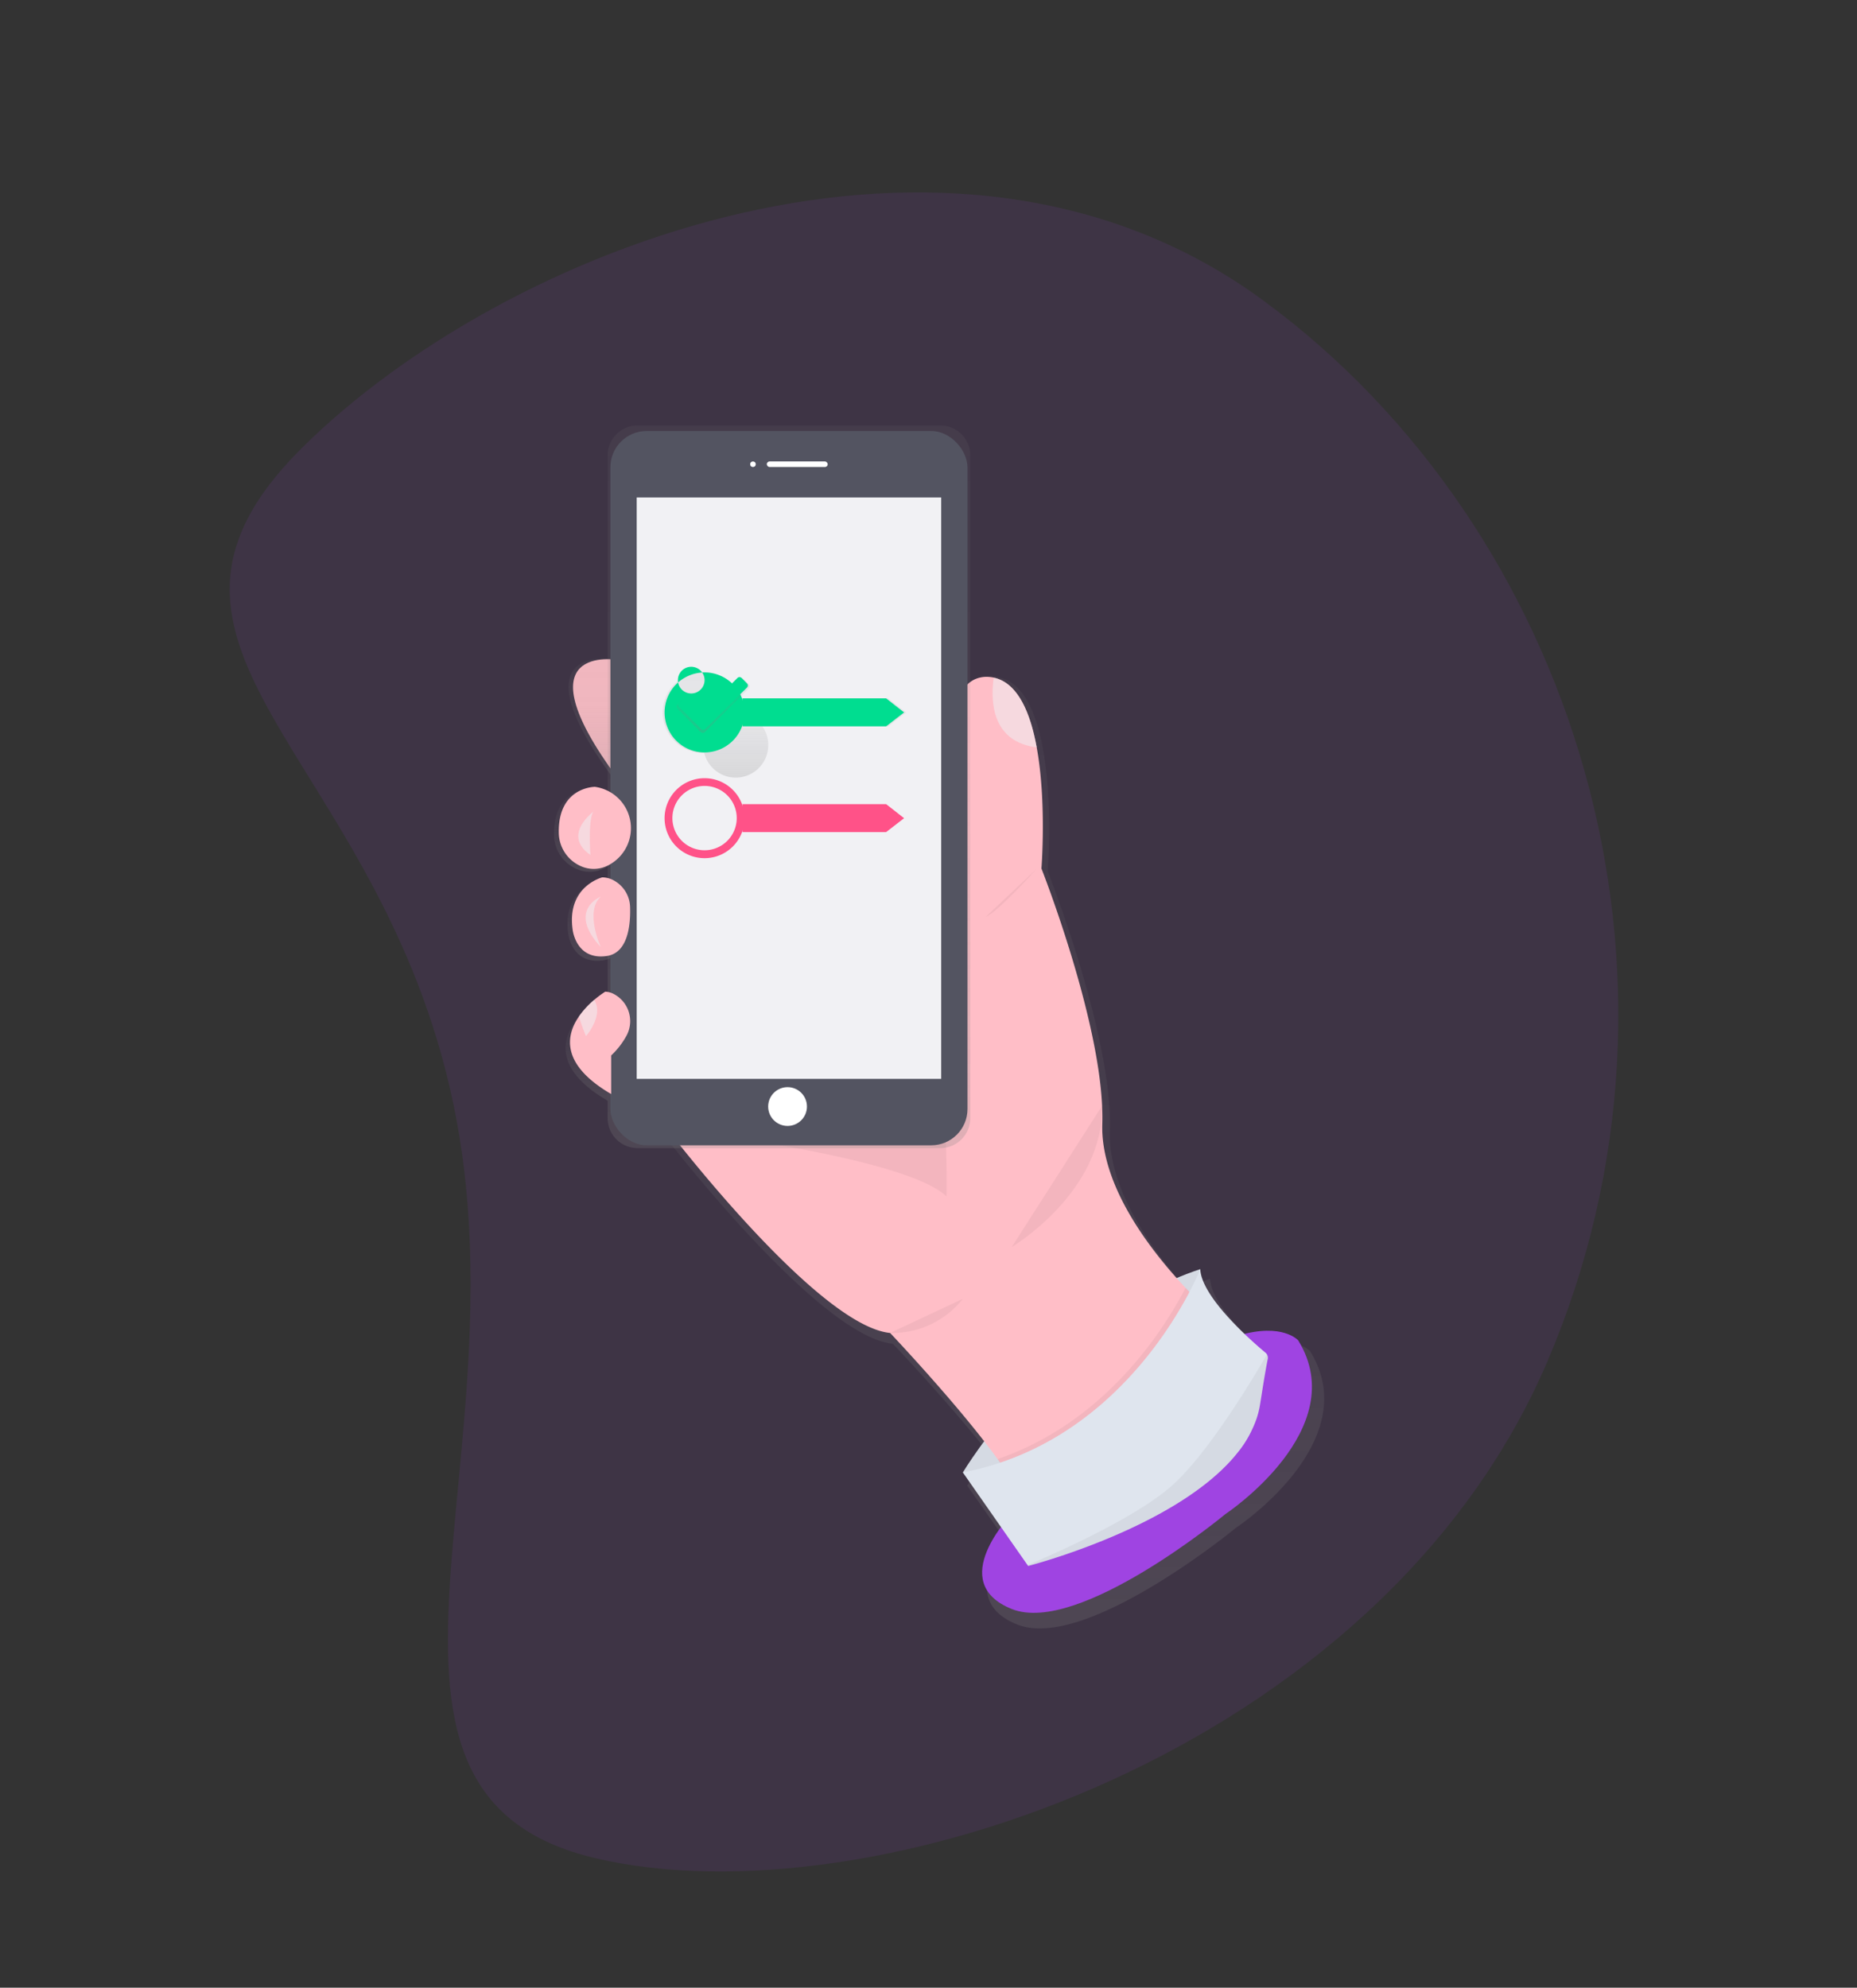 <?xml version="1.0" encoding="UTF-8"?>
<svg xmlns="http://www.w3.org/2000/svg" xmlns:xlink="http://www.w3.org/1999/xlink" width="563.127" height="602.677" viewBox="0 0 563.127 602.677">
  <rect x="0" y="0" width="563.127" height="602.677" fill="#333333" stroke="none"/>
  <defs>
    <linearGradient id="a" x1="0.5" y1="1" x2="0.5" gradientUnits="objectBoundingBox">
      <stop offset="0" stop-color="gray" stop-opacity="0.251"></stop>
      <stop offset="0.54" stop-color="gray" stop-opacity="0.122"></stop>
      <stop offset="1" stop-color="gray" stop-opacity="0.102"></stop>
    </linearGradient>
    <linearGradient id="b" x1="0.5" y1="1" x2="0.5" y2="0" xlink:href="#a"></linearGradient>
    <linearGradient id="c" x1="0.5" y1="1" x2="0.5" y2="0" xlink:href="#a"></linearGradient>
    <linearGradient id="d" x1="0.5" y1="1" x2="0.5" y2="0" xlink:href="#a"></linearGradient>
    <linearGradient id="e" x1="0.499" y1="1" x2="0.499" y2="0" xlink:href="#a"></linearGradient>
    <linearGradient id="g" x1="0.5" y1="1" x2="0.5" y2="0" xlink:href="#a"></linearGradient>
    <linearGradient id="i" x1="0.5" y1="0.999" x2="0.5" y2="0" xlink:href="#a"></linearGradient>
  </defs>
  <g transform="translate(-102.873 -2872.34)">
    <path d="M23.472,332.753c36.3,78.5,94.73,9.192,202.761,24.807s182.694,108.874,229.362,37.653,50.953-234.621-42.689-322.535S178.383-21.462,81.025,43.557-12.83,254.253,23.472,332.753Z" transform="matrix(0.342, 0.94, -0.94, 0.342, 499.138, 2872.34)" fill="#9f44e2" opacity="0.102"></path>
    <g transform="translate(145.284 2973.193)">
      <path d="M410.033,244.213s-30.579-5.4,0,36Z" transform="translate(-265.084 -144.965)" fill="#ffbec7"></path>
      <path d="M643.825,458.53s-4.429-5.03-16.655-2c-5.984-5.7-13.439-13.971-13.708-19.966q-3.733,1.226-7.307,2.752c-10.355-11.567-23.625-29.925-23.061-47.6.933-28.839-18.869-78.7-18.869-78.7s1.634-20.335-1.429-37.143c-2.077-11.388-6.327-21.152-14.673-21.9a9.127,9.127,0,0,0-3.822.416c-15.421,5.272-5.842,54.5-5.842,54.5l-13.344,41.187L446.89,391.73s47.392,62.239,70.4,64.527c0,0,16.95,17.778,29.161,33.384-4.313,5.8-6.617,9.638-6.617,9.638l11.82,16.829c-4.856,6.522-11.689,19.281,3.364,25.27,20.7,8.235,66.257-29.287,66.257-29.287S660.849,485.993,643.825,458.53Z" transform="translate(-288.934 -149.666)" fill="url(#a)"></path>
      <path d="M407.8,243.789s-31.291-5.494,0,36.611Z" transform="translate(-263.878 -144.762)" fill="url(#b)"></path>
      <path d="M396.7,318.23s-11.441,0-11.188,14.14a11.383,11.383,0,0,0,7.792,10.687,9.738,9.738,0,0,0,7.381-.527,12.864,12.864,0,0,0,3.828-20.309A13.112,13.112,0,0,0,396.7,318.23Z" transform="translate(-259.916 -180.067)" fill="url(#c)"></path>
      <path d="M405.9,371.966a7.544,7.544,0,0,0-3.237-.786s-11.045,2.747-9.2,16.017c0,0,.923,9.611,10.581,8.235,6.622-.944,7.408-9.627,7.249-14.994A9.664,9.664,0,0,0,405.9,371.966Z" transform="translate(-263.577 -205.1)" fill="url(#d)"></path>
      <path d="M405.851,438.806a6.138,6.138,0,0,0-2.773-.786,29.085,29.085,0,0,0-3.406,2.52,27.137,27.137,0,0,0-4.745,5.151c-4.165,6.031-5.52,14.894,10.017,23.91V457.7a24.251,24.251,0,0,0,4.808-6.205A9.411,9.411,0,0,0,405.851,438.806Z" transform="translate(-263.063 -236.701)" fill="url(#e)"></path>
      <path d="M620.65,656.413S649,609.169,692.643,594.77l-2.251,25.65-36.168,36Z" transform="translate(-371.083 -310.808)" fill="#dfe5ee"></path>
      <path d="M620.65,656.413S649,609.169,692.643,594.77l-2.251,25.65-36.168,36Z" transform="translate(-371.083 -310.808)" opacity="0.05"></path>
      <path d="M640.739,685.758s-20.251,20.7,0,28.8,64.8-28.8,64.8-28.8,38.7-25.65,22.049-52.649C727.584,633.109,708.688,611.509,640.739,685.758Z" transform="translate(-376.326 -327.552)" fill="#9f44e2"></path>
      <path d="M615.635,448.118s-58.949,68.4-58.048,58.485c.264-2.879-3.058-8.615-7.908-15.29-11.783-16.3-32.593-38.24-32.593-38.24-22.5-2.251-68.845-63.446-68.845-63.446l76.5-40.95,13.049-40.5s-9.364-48.41,5.715-53.593a8.879,8.879,0,0,1,3.738-.411,10.115,10.115,0,0,1,1.64.279c7.06,1.777,10.782,10.724,12.653,21.089a1.075,1.075,0,0,0,.037.179c2.995,16.529,1.4,36.521,1.4,36.521s19.349,49.032,18.453,77.4c-.6,18.98,14.926,38.762,25.259,49.765C611.8,444.828,615.635,448.118,615.635,448.118Z" transform="translate(-289.572 -149.762)" fill="#ffbec7"></path>
      <path d="M543.058,503.425s.9-42.748-6.748-53.545S467,484.081,467,484.081,530.91,491.726,543.058,503.425Z" transform="translate(-298.442 -241.517)" opacity="0.05"></path>
      <path d="M648.81,543.564s27.785-16.428,27.416-42.864" transform="translate(-384.397 -266.334)" opacity="0.05"></path>
      <path d="M600.879,611.83a27.224,27.224,0,0,1-22.049,10.349" transform="translate(-351.312 -318.873)" opacity="0.05"></path>
      <path d="M706.6,614.25s-58.949,68.4-58.048,58.485c.264-2.879-3.058-8.615-7.908-15.29,32.651-11.2,50.377-39.136,57.009-51.916C702.763,610.96,706.6,614.25,706.6,614.25Z" transform="translate(-380.534 -315.895)" opacity="0.05"></path>
      <path d="M713.152,621.627a1.926,1.926,0,0,1-.042.39c-.907,4.555-1.582,9.147-2.325,13.74a26.5,26.5,0,0,1-1.054,4.3,34.111,34.111,0,0,1-5.71,10.276c-17.926,22.713-63.573,34.423-63.573,34.423l-.169-.248L620.65,656.4c51.747-9.9,71.993-61.643,71.993-61.643.39,8.641,15.864,22.075,19.8,25.354a1.988,1.988,0,0,1,.707,1.513Z" transform="translate(-371.083 -310.803)" fill="#dfe5ee"></path>
      <path d="M651.149,275.828c-13.065-1.671-14.124-12.849-13.1-20.936.137-.047.285-.095.427-.132C645.534,256.537,649.257,265.484,651.149,275.828Z" transform="translate(-379.17 -150.06)" fill="#eff4f8" opacity="0.5"></path>
      <path d="M730.753,644.793a1.931,1.931,0,0,1-.042.39c-.907,4.555-1.582,9.147-2.325,13.74a26.5,26.5,0,0,1-1.054,4.3l-1.112,3.079-2.7,4.476-1.9,2.7C703.7,696.188,658.049,707.9,658.049,707.9l-.169-.248c1.429-.59,32.193-13.3,44.493-24.727,11.673-10.834,26.045-35.572,28.1-39.162A1.988,1.988,0,0,1,730.753,644.793Z" transform="translate(-388.685 -333.969)" opacity="0.05"></path>
      <path d="M784,690.85" transform="translate(-448.311 -356.232)"></path>
      <path d="M517.214,109.57h-91.78a9.079,9.079,0,0,0-9.095,9.063V319.612a9.079,9.079,0,0,0,9.095,9.063h91.78a9.079,9.079,0,0,0,9.095-9.063V118.628A9.079,9.079,0,0,0,517.214,109.57Z" transform="translate(-274.491 -81.418)" fill="url(#a)"></path>
      <rect width="108.287" height="216.58" rx="11" transform="translate(142.687 29.828)" fill="#535461"></rect>
      <rect width="92.339" height="176.284" transform="translate(150.664 49.979)" fill="#f1f1f4"></rect>
      <circle cx="0.838" cy="0.838" r="0.838" transform="translate(185.082 39.065)" fill="#fff"></circle>
      <rect width="18.469" height="1.677" rx="0.838" transform="translate(190.117 39.065)" fill="#fff"></rect>
      <circle cx="5.879" cy="5.879" r="5.879" transform="translate(190.533 228.777)" fill="#fff"></circle>
      <path d="M399.186,317.39s-11.193,0-10.94,13.9a11.188,11.188,0,0,0,7.618,10.508,9.49,9.49,0,0,0,7.207-.527,12.653,12.653,0,0,0-3.886-23.883Z" transform="translate(-261.207 -179.67)" fill="#ffbec7"></path>
      <path d="M404.492,331s-10.349,7.2-1.35,13.5C403.137,344.523,402.235,331.923,404.492,331Z" transform="translate(-266.513 -186.104)" fill="#eff4f8" opacity="0.5"></path>
      <path d="M405.009,369.45s-10.8,2.7-9,15.748c0,0,.9,9.448,10.349,8.1,6.48-.928,7.244-9.49,7.091-14.762a9.49,9.49,0,0,0-5.272-8.33A7.343,7.343,0,0,0,405.009,369.45Z" transform="translate(-264.784 -204.283)" fill="#ffbec7"></path>
      <path d="M408.275,380.54s-10.35,4.049,0,15.29C408.275,395.84,403.319,385.043,408.275,380.54Z" transform="translate(-268.504 -209.526)" fill="#eff4f8" opacity="0.5"></path>
      <path d="M407.185,454.524v11.7c-15.184-8.857-13.861-17.578-9.785-23.5a26.624,26.624,0,0,1,4.655-5.061,28.432,28.432,0,0,1,3.332-2.478,5.978,5.978,0,0,1,2.715.775,9.279,9.279,0,0,1,3.785,12.474A23.846,23.846,0,0,1,407.185,454.524Z" transform="translate(-264.261 -235.358)" fill="#ffbec7"></path>
      <path d="M401.955,450.889s-1.17-2.815-2.135-5.958a26.625,26.625,0,0,1,4.655-5.061C407.444,444.752,401.955,450.889,401.955,450.889Z" transform="translate(-266.681 -237.575)" fill="#eff4f8" opacity="0.5"></path>
      <path d="M649.19,364.76s-11.7,13.049-15.29,14.4" transform="translate(-377.348 -202.065)" opacity="0.05"></path>
      <path d="M516.285,259.222H472v.48a12.3,12.3,0,1,0,0,7.655v.48h44.287l5.536-4.281Zm-55.976,14.235a9.86,9.86,0,1,0,0-.011Z" transform="translate(-289.463 -148.39)" fill="url(#g)"></path>
      <path d="M461.226,251.6a12.126,12.126,0,1,0,12.126,12.126A12.126,12.126,0,0,0,461.226,251.6Zm0,2.341a4.044,4.044,0,1,1,0-.021" transform="translate(-289.979 -148.566)" fill="#00dd90"></path>
      <path d="M390.165,218.823H346.6V210.35h43.565l5.441,4.26Z" transform="translate(-163.859 -99.45)" fill="#00dd90"></path>
      <path d="M516.285,320.042H472v.48a12.3,12.3,0,1,0,0,7.655v.48h44.287l5.536-4.281Zm-55.976,14.235a9.86,9.86,0,1,0,0-.011Z" transform="translate(-289.463 -177.144)" fill="url(#g)"></path>
      <path d="M461.226,312.42a12.126,12.126,0,1,0,12.126,12.126A12.126,12.126,0,0,0,461.226,312.42Zm0,2.341a9.754,9.754,0,1,1-6.9,2.857,9.759,9.759,0,0,1,6.9-2.857" transform="translate(-289.979 -177.32)" fill="#ff5288"></path>
      <path d="M390.165,279.643H346.6V271.17h43.565l5.441,4.26Z" transform="translate(-163.859 -128.204)" fill="#ff5288"></path>
      <path d="M477.887,256.517l-1.74-1.761a.923.923,0,0,0-1.307,0l-10.893,10.808-4.608-4.645a.923.923,0,0,0-1.307,0l-1.745,1.745a.923.923,0,0,0,0,1.308l7,7.054a.923.923,0,0,0,1.308,0l13.3-13.181a.923.923,0,0,0,0-1.308Z" transform="translate(-293.248 -149.93)" fill="url(#i)"></path>
      <path d="M477.842,256.2l-1.656-1.666a.88.88,0,0,0-1.244,0l-10.376,10.291-4.4-4.434a.881.881,0,0,0-1.244,0l-1.655,1.65a.881.881,0,0,0,0,1.244L463.933,270a.88.88,0,0,0,1.244,0l12.653-12.564a.88.88,0,0,0,0-1.244Z" transform="translate(-293.719 -149.829)" fill="#00dd90"></path>
    </g>
  </g>
</svg>
